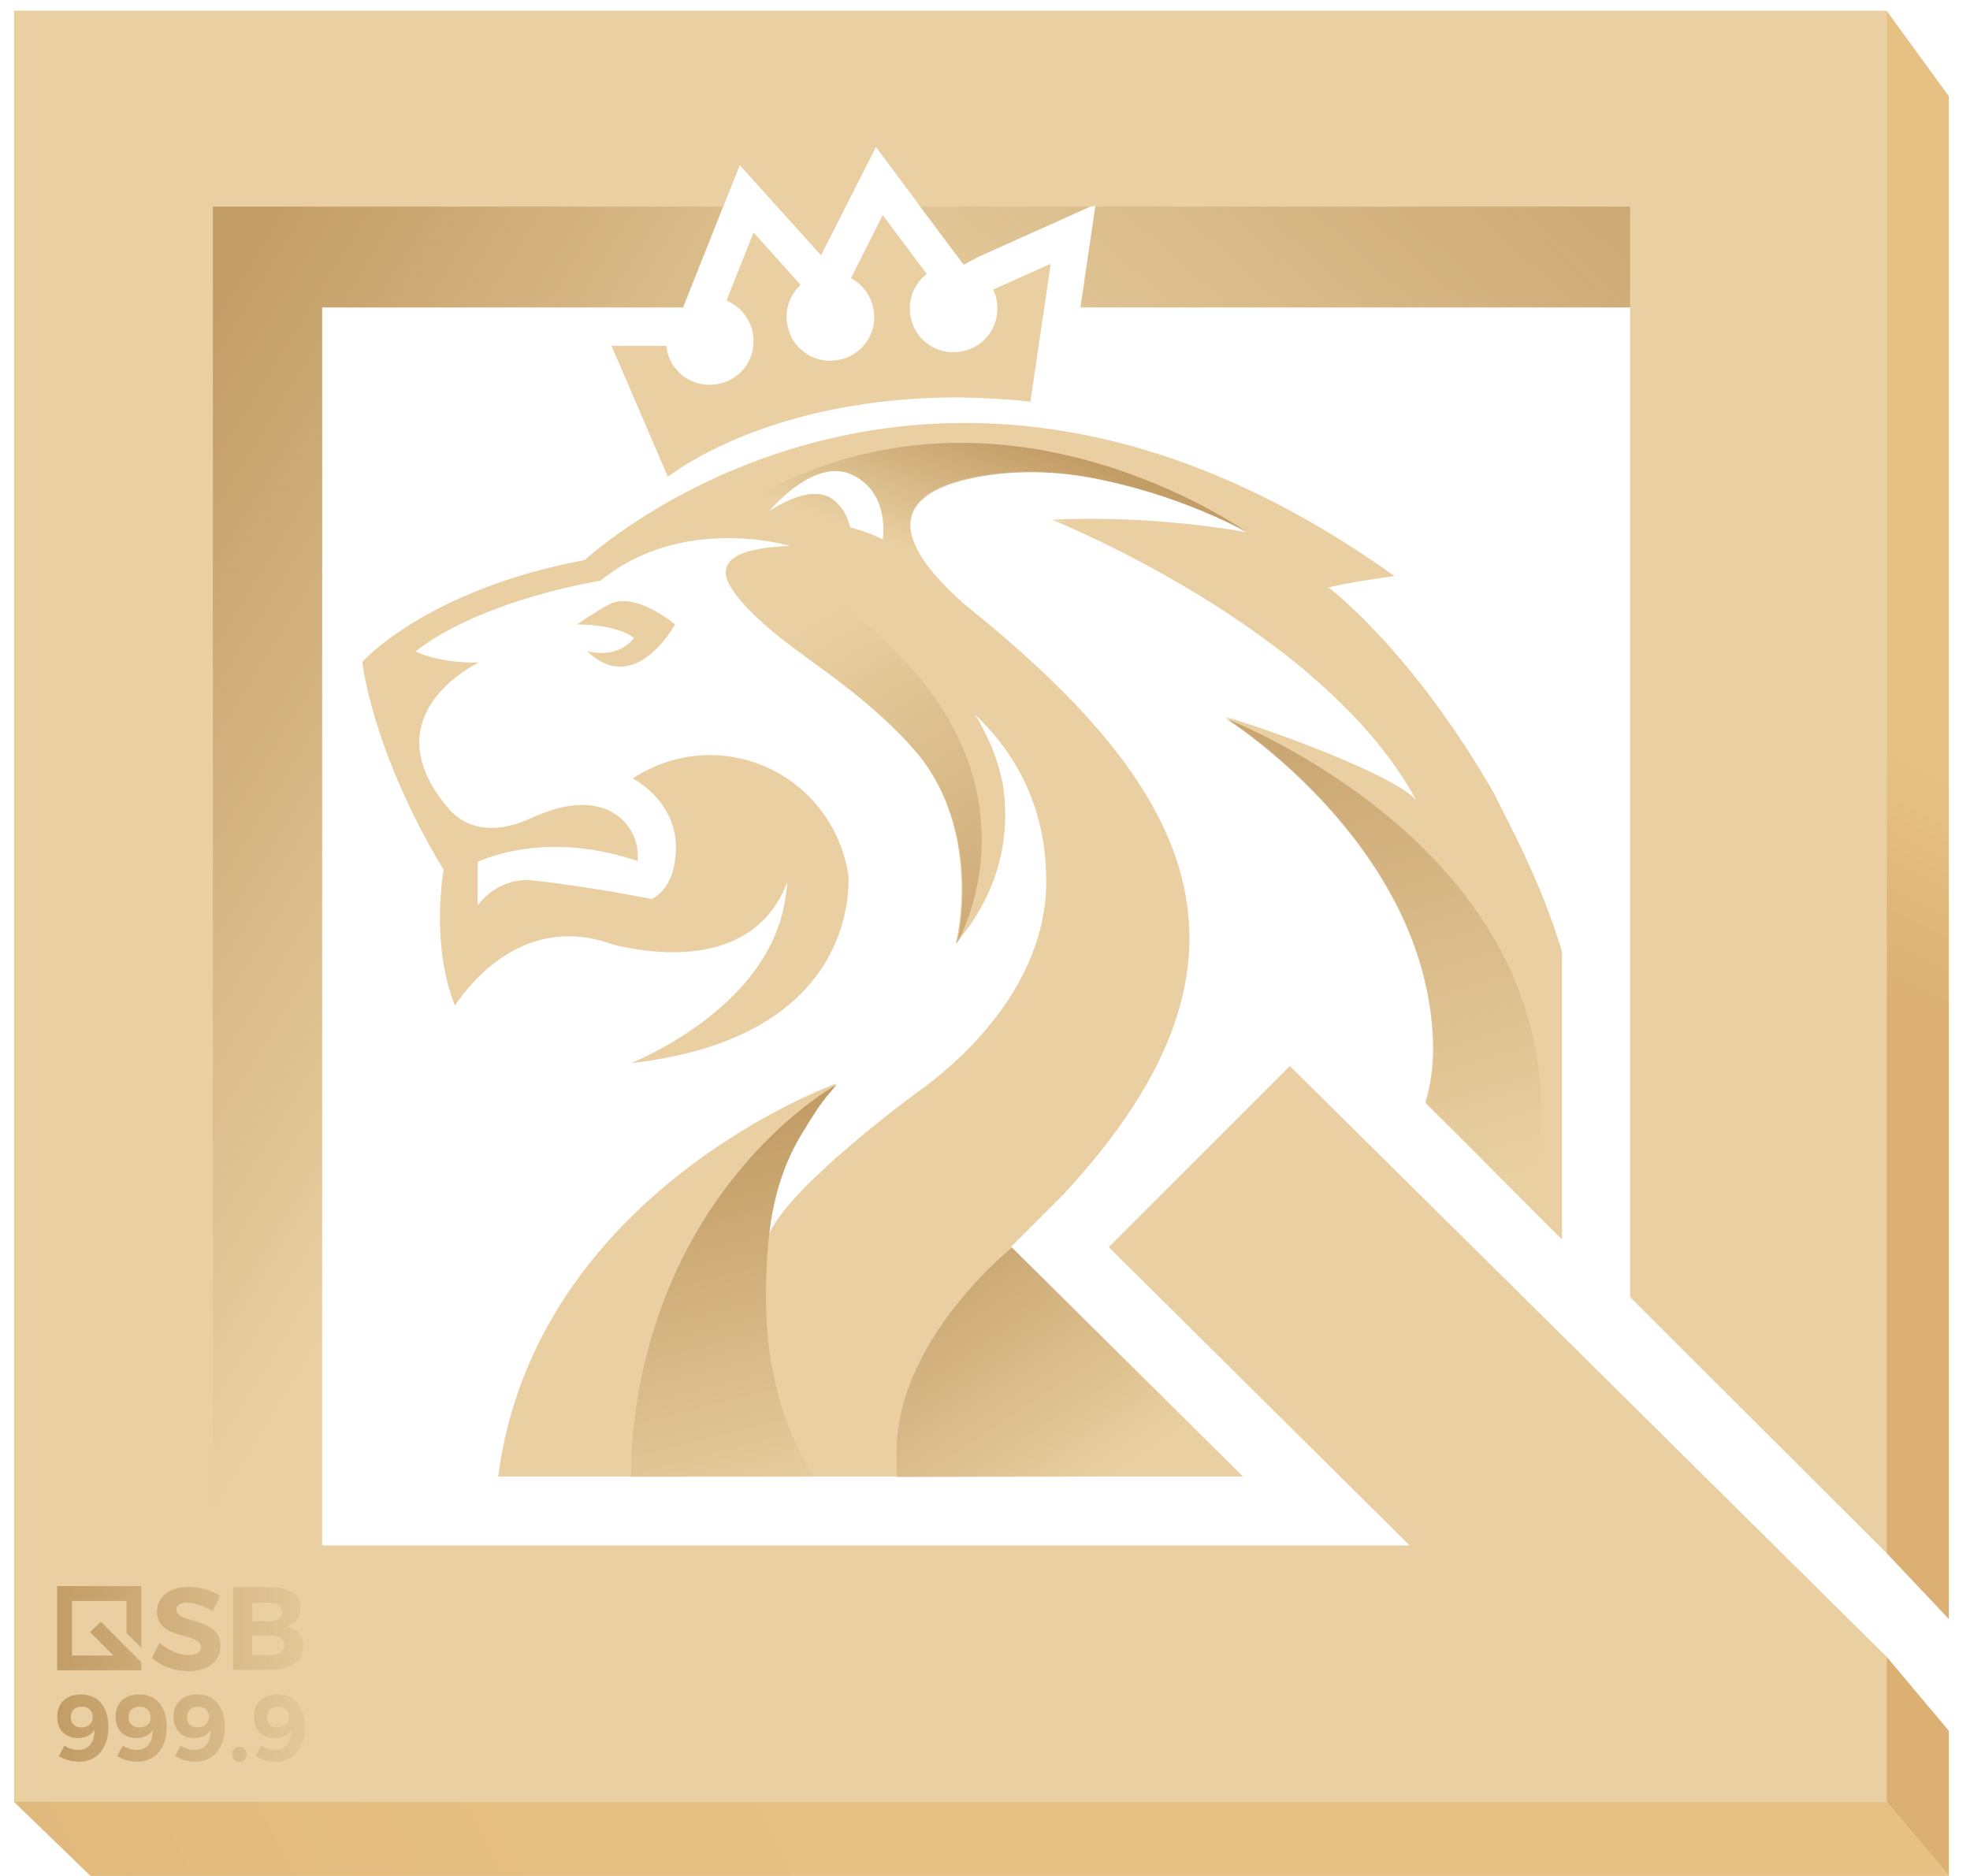 <svg xmlns="http://www.w3.org/2000/svg" width="21" height="20" viewBox="0 0 83 80">
    <defs>
        <linearGradient id="6arhudfkaa" x1="99.971%" x2="36.144%" y1="131.295%" y2="10.86%">
            <stop offset="0%" stop-color="#C29C65"/>
            <stop offset="88.85%" stop-color="#C29C65" stop-opacity=".112"/>
            <stop offset="100%" stop-color="#C29C65" stop-opacity="0"/>
        </linearGradient>
        <linearGradient id="obxo7oqq0b" x1="36.735%" x2="68.957%" y1="-27.22%" y2="123.345%">
            <stop offset="0%" stop-color="#C29C65"/>
            <stop offset="83.41%" stop-color="#C29C65" stop-opacity="0"/>
        </linearGradient>
        <linearGradient id="qhfiwlqkec" x1="42.749%" x2="61.33%" y1="-4.141%" y2="134.136%">
            <stop offset="10.14%" stop-color="#C29C65"/>
            <stop offset="83.41%" stop-color="#C29C65" stop-opacity="0"/>
        </linearGradient>
        <linearGradient id="3r2h1jw8jd" x1="-16.792%" x2="86.292%" y1="6.281%" y2="107.449%">
            <stop offset="0%" stop-color="#C29C65"/>
            <stop offset="83.41%" stop-color="#C29C65" stop-opacity="0"/>
        </linearGradient>
        <linearGradient id="ctil7jzy3e" x1="61.236%" x2="41.63%" y1="23.548%" y2="60.536%">
            <stop offset="0%" stop-color="#C29C65"/>
            <stop offset="83.41%" stop-color="#C29C65" stop-opacity="0"/>
        </linearGradient>
        <linearGradient id="9xcw5z8ngf" x1="150.876%" x2="-27.329%" y1="33.709%" y2="62.534%">
            <stop offset="0%" stop-color="#C29C65"/>
            <stop offset="100%" stop-color="#C29C65" stop-opacity="0"/>
        </linearGradient>
        <linearGradient id="q8izkmv8ig" x1="-49.064%" x2="42.906%" y1="51.991%" y2="50.142%">
            <stop offset="0%" stop-color="#DBB072"/>
            <stop offset="100%" stop-color="#E7C184"/>
        </linearGradient>
        <linearGradient id="4uhcf2rf6h" x1="64.706%" x2="33.956%" y1="-5.126%" y2="110.101%">
            <stop offset="73.74%" stop-color="#DBB072"/>
            <stop offset="100%" stop-color="#E7C184"/>
        </linearGradient>
        <linearGradient id="aoldc3wyti" x1="48.899%" x2="50.065%" y1="107.83%" y2="46.564%">
            <stop offset="73.74%" stop-color="#DBB072"/>
            <stop offset="100%" stop-color="#E7C184"/>
        </linearGradient>
        <linearGradient id="hyyzbbbd3j" x1="15.728%" x2="57.49%" y1="-4.629%" y2="61.941%">
            <stop offset="0%" stop-color="#C29C65"/>
            <stop offset="100%" stop-color="#C29C65" stop-opacity="0"/>
        </linearGradient>
        <linearGradient id="ztjyxqdljk" x1="-140.518%" x2="369.679%" y1="49.934%" y2="49.934%">
            <stop offset="0%" stop-color="#C29C65"/>
            <stop offset="83.41%" stop-color="#C29C65" stop-opacity="0"/>
        </linearGradient>
        <linearGradient id="z45bqgxpul" x1="-252.724%" x2="245.3%" y1="50.012%" y2="50.012%">
            <stop offset="0%" stop-color="#C29C65"/>
            <stop offset="83.41%" stop-color="#C29C65" stop-opacity="0"/>
        </linearGradient>
        <linearGradient id="ryprwa6qwm" x1="-3.115%" x2="680.399%" y1="49.969%" y2="49.969%">
            <stop offset="0%" stop-color="#C29C65"/>
            <stop offset="83.41%" stop-color="#C29C65" stop-opacity="0"/>
        </linearGradient>
        <linearGradient id="nx59vn9wjn" x1="-117.126%" x2="566.377%" y1="49.969%" y2="49.969%">
            <stop offset="0%" stop-color="#C29C65"/>
            <stop offset="83.41%" stop-color="#C29C65" stop-opacity="0"/>
        </linearGradient>
        <linearGradient id="se71i1s9po" x1="-230.499%" x2="453.003%" y1="49.969%" y2="49.969%">
            <stop offset="0%" stop-color="#C29C65"/>
            <stop offset="83.41%" stop-color="#C29C65" stop-opacity="0"/>
        </linearGradient>
        <linearGradient id="9h5chpjw3p" x1="-1233.083%" x2="1205.818%" y1="50.25%" y2="50.25%">
            <stop offset="0%" stop-color="#C29C65"/>
            <stop offset="83.41%" stop-color="#C29C65" stop-opacity="0"/>
        </linearGradient>
        <linearGradient id="rzzhnu4y2q" x1="-387.828%" x2="295.686%" y1="49.969%" y2="49.969%">
            <stop offset="0%" stop-color="#C29C65"/>
            <stop offset="83.41%" stop-color="#C29C65" stop-opacity="0"/>
        </linearGradient>
        <linearGradient id="54rleiwz7r" x1="-1.762%" x2="413.103%" y1="50.026%" y2="50.026%">
            <stop offset="0%" stop-color="#C29C65"/>
            <stop offset="83.41%" stop-color="#C29C65" stop-opacity="0"/>
        </linearGradient>
    </defs>
    <g fill="none" fill-rule="evenodd">
        <g fill-rule="nonzero">
            <g>
                <g>
                    <g fill="#E9CFA1">
                        <path d="M24.529 27.761c2.056 2.005 3.755-1.134 3.755-1.134s-1.713-1.445-2.815-.848c-.542.287-1.37.848-1.37.848 1.824.018 2.435.578 2.435.578-.76.968-2.005.556-2.005.556z" transform="translate(-384, -1769) translate(245, 1729) translate(139, 40)"/>
                        <path d="M66.085 52.84c0-.018 0-.036.018-.055V40.588c-.921-3.102-2.417-5.737-2.922-6.802-3.575-6.173-7.038-8.734-7.038-8.734.94-.236 2.815-.486 2.815-.486-18.657-13.355-32.605-2.33-34.337-.848-.074.075-.18.163-.18.163-6.766 1.264-9.493 4.348-9.493 4.348s.398 3.77 3.464 8.858c-.18 1.264-.362 3.663.486 5.793.778-1.153 3.102-3.931 6.747-2.598.199.056.342.075.38.088.504.107 1.208.218 1.986.237 1.839.037 4.112-.487 5.052-2.978 0 0 0 .269-.074.667-.611 4.279-5.45 6.566-6.566 7.039 9.039-1.028 9.294-6.766 9.257-7.974-.417-2.904-2.885-5.16-5.918-5.16-1.21 0-2.33.38-3.284.992.542.305 2.218 1.445 1.77 3.7-.144.76-.505 1.19-.94 1.445-3.483-.667-5.326-.81-5.326-.81-.866 0-1.625.434-2.112 1.083-.018-.778 0-1.39 0-1.857.903-.398 3.358-1.19 6.821-.037.019-.125-.018-.56-.018-.56-.255-1.371-1.732-2.561-4.492-1.283-1.875.866-2.94.255-3.482-.306-3.57-4.084 1.227-6.32 1.227-6.32s-1.514.087-2.71-.468c2.872-2.237 7.887-3.015 7.887-3.015 3.427-2.797 7.85-1.551 8.085-1.482-2.148.074-2.797.56-2.741 1.227.074.436.611 1.496 3.408 3.501.088.074.18.125.269.2 1.389.99 3.213 2.38 4.547 3.986 2.473 3.084 1.806 7.238 1.57 8.048 1.208-1.389 2.491-3.662 2.019-6.82-.218-1.066-.63-2.057-1.19-2.96l.018.019c2.51 2.399 3.103 5.159 3.015 7.543-.255 4.386-3.95 7.451-5.413 8.498-.181.125-5.488 4.024-6.386 6.08.305-3.788 2.87-6.404 2.87-6.404S22.33 50.785 20.742 62.964h31.757l-9.886-9.799 2.236-2.237c9.493-10.215 5.34-17.485-4.241-25.172-4.423-3.918-1.552-5.159 1.12-5.538 1.589-.218 3.195-.125 4.765.217 1.352.287 2.76.704 4.205 1.302.829.342 1.496.666 2.037.972-4.565-.81-8.372-.542-8.372-.542.2.019.417.056.63.107-.398-.056-.63-.107-.63-.107s11.55 4.603 15.518 11.947c-.922-1.046-6.136-2.977-8.123-3.537 0 0 8.535 5.357 8.84 13.785.037.991-.088 1.857-.324 2.654l5.812 5.825zM37.143 22.997h-.019c-.342-.18-.81-.361-1.37-.505-.088-.398-.306-.884-.792-1.227-.991-.667-2.672.542-2.672.542s1.806-2.2 3.394-1.625c1.802.703 1.459 2.815 1.459 2.815z" transform="translate(-384, -1769) translate(245, 1729) translate(139, 40)"/>
                        <path d="M79.944 66.233L79.944 0.458 0.097 0.458 0.097 76.842 79.944 76.842 79.944 70.651 54.499 45.46 46.779 53.184 59.606 65.904 13.235 65.904 13.235 13.11 28.627 13.11 31.044 7.043 34.508 10.887 36.851 6.27 40.588 11.285 41.204 10.961 46.219 8.706 45.571 13.11 69.007 13.11 69.007 55.314z" transform="translate(-384, -1769) translate(245, 1729) translate(139, 40)"/>
                        <path d="M25.575 14.749l2.4 5.575c2.94-2.093 7.45-3.408 12.52-3.376 1.01.019 1.987.074 2.941.181l.866-5.881-2.454 1.102c.088.18.143.361.162.56.143 1.028-.58 1.968-1.607 2.093-1.028.144-1.968-.578-2.093-1.606-.088-.686.199-1.315.704-1.714l-1.876-2.51-1.352 2.69c.505.27.885.779.973 1.409.143 1.028-.58 1.968-1.607 2.093-1.028.143-1.968-.58-2.093-1.607-.088-.611.143-1.209.578-1.607l-2.005-2.237-1.153 2.904c.598.254 1.047.792 1.135 1.482.143 1.028-.579 1.968-1.607 2.093-1.028.143-1.968-.58-2.093-1.607v-.037h-2.339z" transform="translate(-384, -1769) translate(245, 1729) translate(139, 40)"/>
                    </g>
                    <path fill="url(#6arhudfkaa)" d="M35.805 26.136c-1.607-1.246-3.538-1.894-5.196-2.075-.107.144-.144.306-.125.486.074.436.611 1.496 3.408 3.501.088.074.18.125.269.2 1.389.99 3.213 2.38 4.547 3.986 2.473 3.084 1.806 7.238 1.57 8.048.004-.018 4.371-7.344-4.473-14.146z" transform="translate(-384, -1769) translate(245, 1729) translate(139, 40)"/>
                    <path fill="url(#obxo7oqq0b)" d="M51.776 30.646s8.534 5.358 8.84 13.786c.037.99-.088 1.856-.324 2.653l4.492 4.279c.236-.922.36-2.005.416-3.302.542-12.09-13.424-17.416-13.424-17.416z" transform="translate(-384, -1769) translate(245, 1729) translate(139, 40)"/>
                    <path fill="url(#qhfiwlqkec)" d="M32.16 55.439c0-2.635.236-5.015 1.589-7.182.143-.218.254-.436.38-.612.055-.088.106-.162.161-.254.237-.362.45-.63.612-.81l.268-.325c-.435.236-7.631 4.473-8.678 14.85-.074.705-.088 1.334-.074 1.895h7.775c-1.347-2.2-2.033-4.798-2.033-7.562z" transform="translate(-384, -1769) translate(245, 1729) translate(139, 40)"/>
                    <path fill="url(#3r2h1jw8jd)" d="M42.644 53.202s-5.089 4.08-4.908 8.951v.848h14.813l-9.905-9.799z" transform="translate(-384, -1769) translate(245, 1729) translate(139, 40)"/>
                    <path fill="url(#ctil7jzy3e)" d="M41.741 20.255c1.588-.218 3.195-.125 4.765.217 1.352.287 2.76.704 4.205 1.302.829.342 1.496.666 2.037.972 0 0-10.826-7.812-21.653-1.209-.866.524-1.445 1.028-1.857 1.515 2.112-.287 3.844.199 3.969.254-2.149.074-2.797.56-2.742 1.227.074.436.612 1.496 3.409 3.501.088.074.18.125.268.2.324.236.667.486 1.028.759 1.894.597 3.987 1.12 5.918 1.514v-.018l.019.018c2.218.468 4.223.792 5.538 1.01-1.588-1.913-3.644-3.807-6.024-5.738-4.418-3.899-1.547-5.145 1.12-5.524zm-4.598 2.741h-.019c-.342-.18-.81-.361-1.37-.505-.088-.398-.306-.884-.792-1.227-.991-.667-2.672.542-2.672.542s1.806-2.2 3.394-1.625c1.802.703 1.459 2.815 1.459 2.815z" transform="translate(-384, -1769) translate(245, 1729) translate(139, 40)"/>
                    <path fill="url(#9xcw5z8ngf)" d="M69.007 13.11L69.007 8.812 38.713 8.812 40.588 11.285 41.204 10.961 46.219 8.706 45.571 13.11z" transform="translate(-384, -1769) translate(245, 1729) translate(139, 40)"/>
                    <path fill="url(#q8izkmv8ig)" d="M0.097 76.842L3.362 80 82.598 80 79.944 76.842z" transform="translate(-384, -1769) translate(245, 1729) translate(139, 40)"/>
                    <path fill="url(#4uhcf2rf6h)" d="M79.944 70.651L82.598 73.809 82.598 80 79.944 76.842z" transform="translate(-384, -1769) translate(245, 1729) translate(139, 40)"/>
                    <path fill="url(#aoldc3wyti)" d="M79.944 66.233L82.598 69.044 82.598 4.103 79.944 0.458z" transform="translate(-384, -1769) translate(245, 1729) translate(139, 40)"/>
                    <path fill="url(#hyyzbbbd3j)" d="M8.576 8.812L8.576 65.96 13.235 65.96 13.235 13.11 28.627 13.11 30.322 8.812z" transform="translate(-384, -1769) translate(245, 1729) translate(139, 40)"/>
                    <g>
                        <path fill="url(#ztjyxqdljk)" d="M5.172 1.023c0-.199.181-.287.45-.287.287 0 .722.144 1.102.361L7.029.45C6.687.213 6.182.07 5.696.07c-.81 0-1.352.399-1.352 1.047 0 1.246 1.875.866 1.875 1.514 0 .218-.2.343-.523.343-.38 0-.885-.2-1.246-.523l-.324.648c.398.343.972.56 1.551.56.778 0 1.37-.38 1.37-1.065.006-1.283-1.875-.921-1.875-1.57z" transform="translate(-384, -1769) translate(245, 1729) translate(139, 40) translate(1.852, 67.608)"/>
                        <path fill="url(#z45bqgxpul)" d="M9.863 1.746c.38-.107.612-.398.612-.778 0-.542-.487-.885-1.265-.885H7.585v3.52h1.676c.81 0 1.316-.38 1.316-.973.027-.454-.241-.796-.714-.884zM8.405.75h.778c.305 0 .486.144.486.38 0 .255-.18.398-.486.398h-.778V.75zm.773 2.223H8.4v-.829h.778c.38 0 .597.144.597.417.019.25-.217.412-.597.412z" transform="translate(-384, -1769) translate(245, 1729) translate(139, 40) translate(1.852, 67.608)"/>
                        <path fill="url(#ryprwa6qwm)" d="M1.097 4.65c-.61 0-1.009.36-1.009.958 0 .542.343.903.884.903.325 0 .56-.125.704-.343 0 .505-.217.848-.685.848-.218 0-.435-.075-.597-.181l-.237.45c.237.143.58.235.866.235.76 0 1.246-.579 1.246-1.482 0-.866-.435-1.389-1.172-1.389zm.019 1.407c-.287 0-.45-.162-.45-.435 0-.287.181-.45.469-.45.324 0 .467.218.467.436 0 .25-.162.449-.486.449z" transform="translate(-384, -1769) translate(245, 1729) translate(139, 40) translate(1.852, 67.608)"/>
                        <path fill="url(#nx59vn9wjn)" d="M3.584 4.65c-.611 0-1.01.36-1.01.958 0 .542.343.903.885.903.324 0 .56-.125.704-.343 0 .505-.218.848-.685.848-.218 0-.436-.075-.598-.181l-.236.45c.236.143.579.235.866.235.76 0 1.246-.579 1.246-1.482.004-.866-.45-1.389-1.172-1.389zm0 1.407c-.287 0-.449-.162-.449-.435 0-.287.18-.45.468-.45.324 0 .467.218.467.436.019.25-.157.449-.486.449z" transform="translate(-384, -1769) translate(245, 1729) translate(139, 40) translate(1.852, 67.608)"/>
                        <path fill="url(#se71i1s9po)" d="M6.057 4.65c-.611 0-1.01.36-1.01.958 0 .542.343.903.885.903.324 0 .56-.125.704-.343 0 .505-.218.848-.686.848-.217 0-.435-.075-.597-.181l-.236.45c.236.143.579.235.866.235.76 0 1.246-.579 1.246-1.482.004-.866-.45-1.389-1.172-1.389zm.018 1.407c-.287 0-.449-.162-.449-.435 0-.287.18-.45.468-.45.324 0 .468.218.468.436 0 .25-.18.449-.487.449z" transform="translate(-384, -1769) translate(245, 1729) translate(139, 40) translate(1.852, 67.608)"/>
                        <path fill="url(#9h5chpjw3p)" d="M7.863 6.886c-.18 0-.306.125-.306.324 0 .18.125.324.306.324.18 0 .306-.143.306-.324 0-.18-.125-.324-.306-.324z" transform="translate(-384, -1769) translate(245, 1729) translate(139, 40) translate(1.852, 67.608)"/>
                        <path fill="url(#rzzhnu4y2q)" d="M9.488 4.65c-.61 0-1.01.36-1.01.958 0 .542.343.903.885.903.324 0 .56-.125.704-.343 0 .505-.217.848-.685.848-.218 0-.435-.075-.598-.181l-.236.45c.236.143.58.235.866.235.76 0 1.246-.579 1.246-1.482-.019-.866-.454-1.389-1.172-1.389zm0 1.407c-.287 0-.449-.162-.449-.435 0-.287.18-.45.468-.45.324 0 .468.218.468.436 0 .25-.163.449-.487.449z" transform="translate(-384, -1769) translate(245, 1729) translate(139, 40) translate(1.852, 67.608)"/>
                        <path fill="url(#54rleiwz7r)" d="M0.083 3.621L3.677 3.621 3.677 3.279 1.945 1.547 1.491 1.996 2.487 2.991 0.718 2.991 0.718 0.662 3.042 0.662 3.042 2.033 3.677 2.663 3.677 0.028 0.083 0.028z" transform="translate(-384, -1769) translate(245, 1729) translate(139, 40) translate(1.852, 67.608)"/>
                    </g>
                </g>
            </g>
        </g>
    </g>
</svg>
